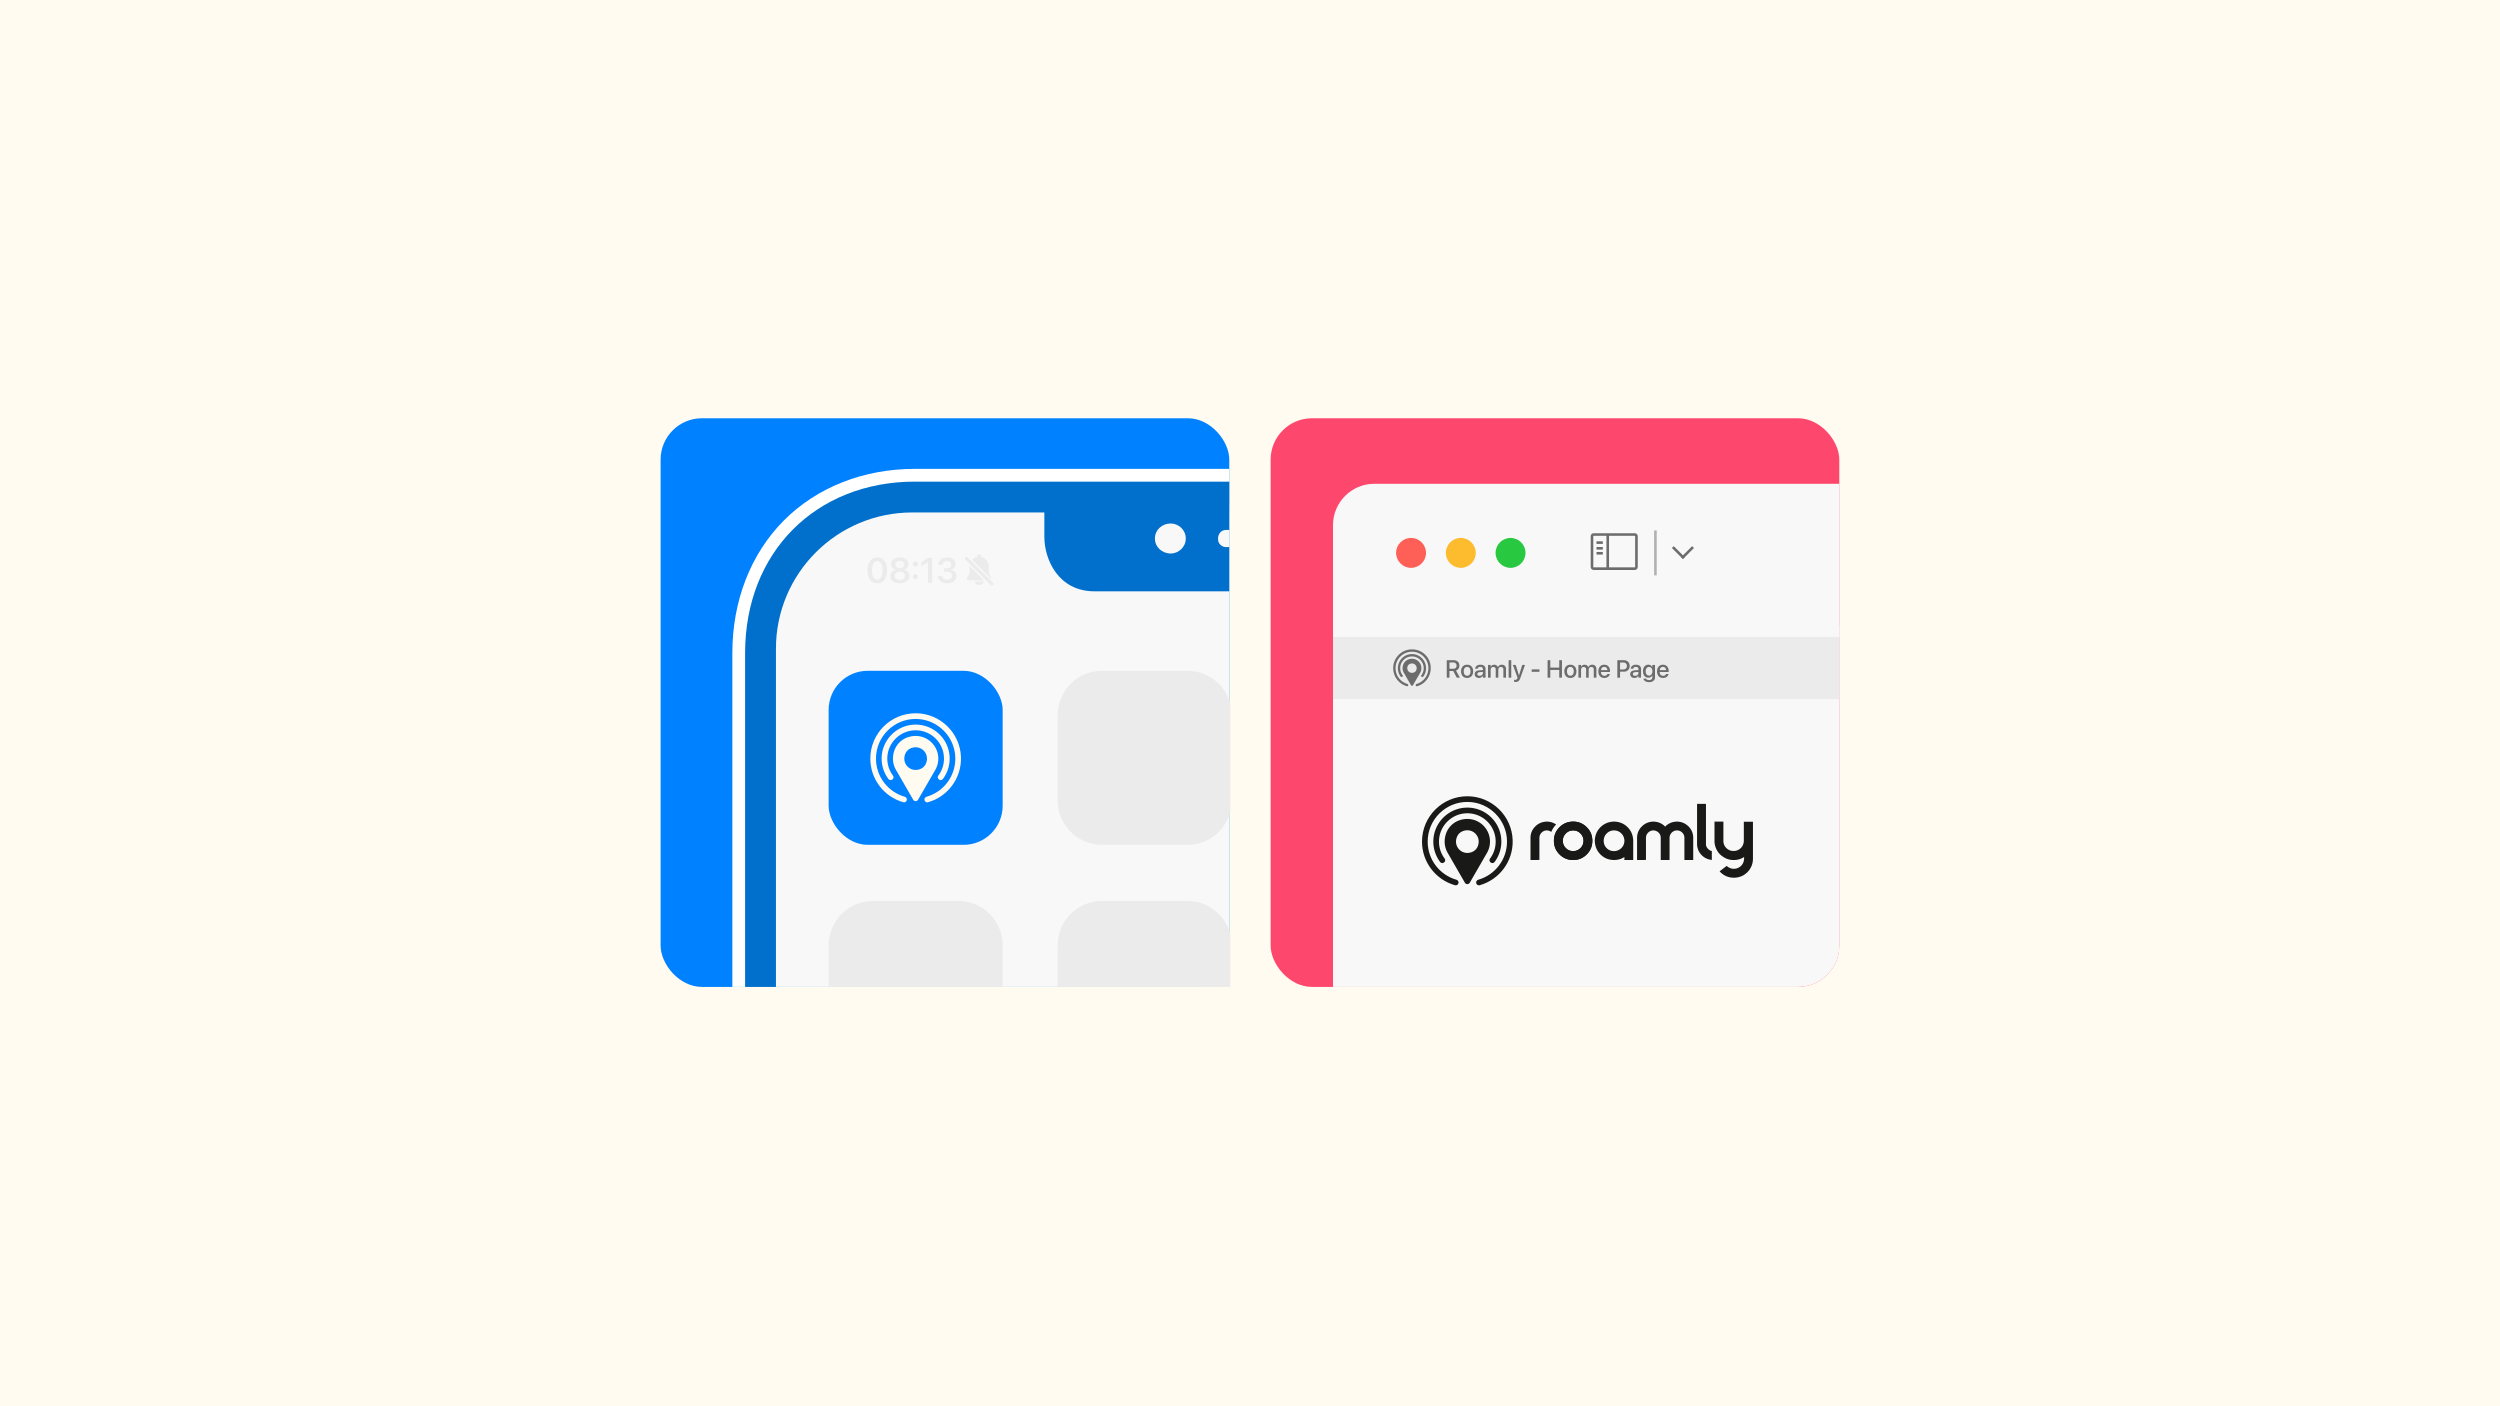 <svg xmlns="http://www.w3.org/2000/svg" id="Layer_2" viewBox="0 0 1920 1080"><defs><style>.cls-1{fill:#0081ff}.cls-2{fill:#6c6c6c}.cls-3{fill:#ebebeb}.cls-6{fill:#fffbf0}.cls-8{fill:#fff}.cls-9{fill:#191918}.cls-12{fill:#f8f8f8}</style></defs><g id="Layer_1-2" data-name="Layer_1"><path d="M0 0h1920v1080H0z" class="cls-6"/><rect width="436.73" height="436.73" x="507.35" y="321.22" class="cls-1" rx="31.76" ry="31.76"/><rect width="436.73" height="436.73" x="975.85" y="321.22" fill="#fe476d" rx="31.76" ry="31.76"/><path fill="#eae66c" d="M881.27 413.57c0 1.15-1.14 1.72-1.77 1.72-1.13 0-2.33-.61-2.33-1.72s1.2-1.73 2.33-1.73c.63 0 1.77.58 1.77 1.73z"/><path d="M935.46 413.57v.54c0 3.3 2.75 6.04 6.06 6.04h2.57v33.99H840.65c-28.11 0-38.58-24.78-38.58-41.86v-18.72H700.66c-57.87 0-104.72 46.81-104.72 104.64v259.75h-2.44v.69l1.3-278c1.25-48.89 53.47-89.45 89.79-89.78l259.5.64v15.48h-2.57c-3.31 0-6.06 2.74-6.06 6.58z" class="cls-8"/><path d="M944.08 385.04v372.91H590.72V505.56c0-66.57 53.88-120.52 120.35-120.52h233.01z" class="cls-12"/><g id="Frame"><path d="M702.85 360.08c-39.67 0-75.54 14.14-100.99 39.8-25.42 25.63-39.42 61.72-39.42 101.62v256.45h33.49V498.2c0-57.83 46.85-104.64 104.72-104.64h101.41v18.72c0 17.07 10.47 41.86 38.58 41.86h103.44v-33.99h-2.57c-3.31 0-6.06-2.74-6.06-6.04v-.54c0-3.85 2.75-6.58 6.06-6.58h2.57v-46.9H702.85zm196.25 65.01c-6.62 0-12.12-4.94-12.12-11.52s5.51-11.53 12.12-11.53c6.06 0 11.57 4.94 11.57 11.53s-5.51 11.52-11.57 11.52z" class="cls-8"/><path fill="#0070cc" d="M702.85 369.88c-76.61 0-130.61 54.52-130.61 131.63v256.45h23.69V498.21c0-57.83 46.85-104.64 104.72-104.64h101.41v18.72c0 17.07 10.47 41.86 38.58 41.86h103.44v-33.99h-2.57c-3.31 0-6.06-2.74-6.06-6.04v-.54c0-3.85 2.75-6.58 6.06-6.58h2.57v-37.1H702.85zm196.25 55.21c-6.62 0-12.12-4.94-12.12-11.52s5.51-11.53 12.12-11.53c6.06 0 11.57 4.94 11.57 11.53s-5.51 11.52-11.57 11.52z"/></g><path d="M669.72 446.77c-1.12-.8-1.97-1.95-2.57-3.44-.59-1.49-.89-3.24-.89-5.27v-.03c0-2.03.3-3.78.89-5.27.59-1.49 1.45-2.63 2.57-3.43 1.12-.8 2.46-1.2 4.01-1.2s2.88.4 4.01 1.2c1.12.8 1.98 1.94 2.58 3.43.6 1.49.9 3.24.9 5.27v.03c0 2.03-.3 3.78-.9 5.27-.6 1.49-1.46 2.63-2.58 3.44-1.12.8-2.46 1.21-4.01 1.21s-2.9-.4-4.01-1.21zm6.19-2.44c.61-.57 1.07-1.38 1.38-2.45.31-1.07.47-2.34.47-3.81v-.03c0-1.48-.16-2.75-.47-3.81s-.77-1.87-1.38-2.43c-.61-.56-1.33-.84-2.18-.84s-1.59.28-2.19.84c-.6.56-1.06 1.37-1.37 2.43s-.46 2.33-.46 3.81v.03c0 1.48.15 2.75.46 3.81.31 1.07.77 1.88 1.37 2.45.6.57 1.33.85 2.19.85s1.58-.28 2.18-.85zm11.27 2.95c-1.12-.47-1.99-1.12-2.61-1.96a4.74 4.74 0 0 1-.94-2.89v-.03c0-.8.18-1.54.54-2.21.36-.67.87-1.23 1.51-1.69.65-.46 1.39-.77 2.24-.94v-.08c-1.09-.29-1.96-.81-2.62-1.57-.66-.75-.99-1.64-.99-2.65v-.03c0-.97.29-1.84.86-2.61.57-.77 1.36-1.38 2.38-1.82s2.18-.66 3.5-.66 2.47.22 3.48.66 1.8 1.05 2.38 1.82c.57.77.86 1.64.86 2.61v.03c0 1.02-.33 1.9-.98 2.65-.65.75-1.53 1.27-2.61 1.57v.08c.85.17 1.6.48 2.24.94.65.46 1.15 1.02 1.51 1.69.36.67.54 1.4.54 2.21v.03c0 1.09-.31 2.05-.94 2.89-.62.84-1.49 1.5-2.61 1.96s-2.4.7-3.85.7-2.76-.23-3.88-.7zm5.9-2.32c.58-.27 1.04-.64 1.37-1.12.33-.48.5-1.02.5-1.63v-.03c0-.62-.16-1.17-.49-1.64a3.39 3.39 0 0 0-1.37-1.12c-.59-.27-1.26-.41-2.02-.41s-1.46.14-2.05.41c-.59.27-1.05.65-1.37 1.12-.33.47-.49 1.02-.49 1.64v.03c0 .61.17 1.15.5 1.63.33.48.79.85 1.38 1.12.59.27 1.27.41 2.04.41s1.43-.13 2.02-.41zm-.28-8.92c.5-.24.9-.57 1.18-1 .28-.42.42-.91.42-1.46v-.03c0-.56-.14-1.05-.42-1.47-.28-.42-.68-.76-1.18-1-.5-.24-1.08-.36-1.74-.36s-1.26.12-1.76.36-.9.57-1.17 1c-.28.42-.42.92-.42 1.47v.03c0 .55.14 1.03.42 1.46.28.42.67.76 1.17 1 .5.24 1.09.36 1.76.36s1.23-.12 1.74-.36zm8.82-1.49c-.38-.37-.57-.83-.57-1.38s.19-1.01.57-1.37c.38-.37.84-.55 1.38-.55s1.01.18 1.39.55c.38.37.56.83.56 1.37s-.19 1.01-.56 1.38c-.38.37-.84.56-1.39.56s-1-.19-1.38-.56zm0 9.76c-.38-.38-.57-.83-.57-1.37s.19-1.01.57-1.38c.38-.37.84-.56 1.38-.56s1.01.19 1.39.56c.38.37.56.83.56 1.38s-.19 1-.56 1.37-.84.56-1.39.56-1-.19-1.38-.56zm11-12.56h-.11l-4.91 3.4v-3.14l4.99-3.52h3.38v19.14h-3.36v-15.88zm11.16 15.52c-1.04-.47-1.87-1.12-2.47-1.94s-.95-1.76-1.05-2.82v-.17h3.25l.03.15c.06.52.26.98.59 1.39.33.4.78.72 1.35.96.57.23 1.22.35 1.96.35s1.38-.13 1.93-.38c.55-.26.98-.61 1.28-1.05.3-.44.45-.96.45-1.54v-.03c0-1.01-.35-1.78-1.04-2.32-.69-.54-1.65-.81-2.88-.81h-2.26v-2.55h2.19c.7 0 1.31-.12 1.84-.37s.94-.59 1.23-1.01c.3-.43.44-.92.44-1.48v-.03c0-.58-.13-1.08-.38-1.48-.26-.4-.63-.71-1.11-.94-.48-.22-1.06-.33-1.74-.33s-1.25.11-1.77.34c-.52.23-.93.54-1.23.94-.3.4-.49.88-.55 1.43v.13h-3.18v-.16c.11-1.08.45-2.02 1.02-2.83.57-.8 1.35-1.43 2.33-1.89.98-.46 2.11-.68 3.38-.68s2.47.21 3.44.64c.98.42 1.73 1.01 2.26 1.76.53.75.8 1.62.8 2.62v.03c0 .79-.17 1.48-.52 2.09-.35.61-.83 1.11-1.43 1.51-.61.4-1.29.68-2.05.84v.07c1.42.13 2.55.6 3.4 1.4.85.8 1.28 1.86 1.28 3.19v.03c0 1.11-.3 2.09-.9 2.94s-1.44 1.52-2.51 2.01c-1.07.49-2.31.73-3.73.73s-2.62-.24-3.66-.71zm22.88-17.25c.26-.31.56-.59.88-.86.82-.68 1.74-1.16 2.77-1.43.07-.02.15-.04.23-.05.06-.01.09-.04.09-.11 0-.2-.01-.4 0-.6.05-.52.31-.9.75-1.12.52-.25 1.17-.16 1.6.23.29.27.43.62.43 1.02v.47c0 .05.03.09.08.1.59.13 1.16.33 1.7.61 1.09.56 2 1.38 2.74 2.43.36.51.65 1.06.88 1.65.32.83.53 1.69.57 2.58.02.52.02 1.04.02 1.56v2.42c0 .55.03 1.09.2 1.62.11.35.29.67.47.98.44.72.82 1.47 1.18 2.23.14.29.18.6.13.91 0 .02-.01.04-.01.06l-14.71-14.71zm-5.24-1.93c.47-.47 1.24-.47 1.71 0l19.43 19.43c.47.47.47 1.24 0 1.71s-1.24.47-1.71 0l-19.43-19.43c-.47-.47-.47-1.24 0-1.71zm14.31 17.63h-11.9c-.5 0-.96-.32-1.12-.8-.13-.4-.11-.79.07-1.17.38-.81.79-1.6 1.26-2.36.39-.63.57-1.32.57-2.06.01-1.27 0-2.55.02-3.82 0-.27.02-.55.04-.82v-.03l11.05 11.05zm-7.34.84h7.25c-.35 1.36-1.68 2.71-3.55 2.74-1.92.04-3.33-1.32-3.7-2.74z" class="cls-3"/><rect width="133.65" height="133.65" x="636.39" y="515.18" class="cls-1" rx="30" ry="30"/><path d="M944.87 540.6v82.81c-3.8 14.62-17.08 25.42-32.9 25.42H846.3c-18.77 0-33.99-15.21-33.99-33.99v-65.67c0-18.77 15.22-33.99 33.99-33.99h65.67c15.81 0 29.1 10.8 32.9 25.42zM770.04 725.94v32.01H636.39v-32.01c0-18.77 15.21-33.99 33.99-33.99h65.67c18.77 0 33.99 15.22 33.99 33.99zm174.83-8.57v40.58H812.31v-32.01c0-18.77 15.22-33.99 33.99-33.99h65.67c15.81 0 29.1 10.8 32.9 25.42z" class="cls-3"/><path d="m1412.65 480.47-388.91.48v277h357.15c17.54 0 31.76-14.22 31.76-31.76V480.47z" class="cls-12"/><path d="M1023.74 489.23h388.91v47.63h-388.91z" class="cls-3"/><path d="M1412.65 371.55H1055.5c-17.54 0-31.76 14.22-31.76 31.76v85.83h388.91v-117.6z" class="cls-12"/><circle cx="1121.9" cy="424.62" r="11.49" fill="#fdbb2e"/><circle cx="1160.1" cy="424.62" r="11.49" fill="#28c840"/><circle cx="1083.69" cy="424.62" r="11.49" fill="#fe5f57"/><path d="M1255.56 437.74h-31.67c-1.23 0-2.23-1-2.23-2.23v-23.75c0-1.23 1-2.23 2.23-2.23h31.67c1.23 0 2.23 1 2.23 2.23v23.75c0 1.23-1 2.23-2.23 2.23zm-31.67-26.22c-.13 0-.23.11-.23.23v23.75c0 .13.11.23.23.23h31.67c.13 0 .23-.11.23-.23v-23.75c0-.13-.11-.23-.23-.23h-31.67z" class="cls-2"/><path d="M1233.74 410.52h2v26.22h-2zm-7.67 5.2h4.91v2h-4.91zm.05 4.38h4.86v2h-4.86zm0 3.8h4.86v2h-4.86z" class="cls-2"/><path d="M1270.35 407.37h2v34.51h-2z" class="cls-2" opacity=".5"/><path d="m1291.074 427.919 8.464-8.464 1.414 1.414-8.464 8.464z" class="cls-2"/><path d="m1284.02 420.847 1.414-1.414 8.464 8.464-1.414 1.414z" class="cls-2"/><path id="Name" d="M1111.11 507.04h5.22c.91 0 1.7.17 2.37.5s1.19.81 1.55 1.42c.36.61.54 1.34.54 2.19v.02c0 .91-.23 1.71-.69 2.39-.46.68-1.1 1.16-1.9 1.43l3.01 5.47h-2.41l-2.74-5.15h-2.87v5.15h-2.08v-13.43zm5.02 6.56c.8 0 1.42-.21 1.86-.63.44-.42.66-1.01.66-1.78v-.02c0-.74-.23-1.32-.69-1.74s-1.09-.64-1.89-.64h-2.87v4.81h2.93zm8.17 6.45c-.7-.41-1.24-1-1.62-1.76-.38-.76-.58-1.66-.58-2.71v-.02c0-1.04.19-1.94.58-2.7s.93-1.34 1.63-1.75c.7-.41 1.51-.61 2.43-.61s1.74.2 2.44.61 1.24.99 1.63 1.74.58 1.66.58 2.71v.02c0 1.05-.19 1.96-.58 2.72s-.93 1.34-1.62 1.75c-.69.41-1.51.62-2.44.62s-1.75-.21-2.45-.62zm3.82-1.48c.38-.27.68-.65.89-1.16.21-.5.32-1.12.32-1.84v-.02c0-.71-.11-1.32-.32-1.83-.21-.5-.51-.89-.9-1.15-.39-.26-.85-.4-1.37-.4s-.97.13-1.35.4-.69.65-.91 1.15c-.22.5-.33 1.11-.33 1.82v.02c0 .72.11 1.33.32 1.84.21.51.52.89.91 1.16.39.27.85.4 1.38.4s.97-.13 1.36-.4zm5.99 1.71c-.49-.25-.87-.6-1.14-1.04s-.41-.96-.41-1.54v-.02c0-.57.14-1.06.43-1.47.29-.41.7-.74 1.24-.98s1.2-.38 1.97-.43l3.7-.22v1.41l-3.43.21c-.6.04-1.07.18-1.39.43-.33.25-.49.58-.49 1v.02c0 .43.16.77.49 1.01s.76.37 1.3.37c.47 0 .89-.1 1.27-.29.38-.19.67-.46.89-.8.22-.34.33-.72.33-1.14v-2.91c0-.54-.17-.96-.5-1.27-.33-.31-.82-.46-1.44-.46-.58 0-1.04.12-1.39.37-.35.25-.57.57-.66.96l-.02.08h-1.9v-.1c.06-.56.25-1.07.58-1.52.33-.45.78-.8 1.37-1.07s1.27-.39 2.08-.39 1.49.13 2.07.4 1.04.64 1.36 1.13c.32.48.48 1.05.48 1.7v6.75h-2.03v-1.54h-.04c-.19.35-.44.66-.74.92s-.65.46-1.03.6c-.38.14-.79.21-1.22.21-.65 0-1.22-.12-1.71-.37zm8.71-9.6h2.03v1.52h.04c.21-.51.56-.93 1.03-1.24s1.04-.46 1.67-.46c.45 0 .85.07 1.21.22s.67.37.94.66c.26.29.45.64.58 1.05h.05a3.084 3.084 0 0 1 1.75-1.7c.4-.16.83-.23 1.3-.23.65 0 1.21.13 1.68.4s.85.65 1.12 1.13c.27.48.4 1.05.4 1.7v6.74h-2.03v-6.24c0-.43-.07-.79-.22-1.09-.15-.3-.36-.52-.63-.68-.28-.16-.62-.23-1.02-.23s-.75.09-1.05.27-.54.43-.71.75c-.17.32-.26.69-.26 1.1v6.12h-1.98v-6.39a2 2 0 0 0-.23-.98 1.52 1.52 0 0 0-.64-.64c-.27-.15-.6-.23-.99-.23s-.74.09-1.05.28c-.31.19-.55.45-.72.78s-.26.71-.26 1.13v6.05h-2.03v-9.79zm15.81-3.64h2.02v13.43h-2.02v-13.43zm4.66 16.67c-.19-.02-.35-.04-.47-.07v-1.57c.07.01.17.03.28.04.11.01.24.02.38.02.48 0 .86-.08 1.14-.24.28-.16.5-.48.67-.95l.17-.46-3.56-9.8h2.19l2.6 8.4-.35-.44h.49l-.35.44 2.6-8.4h2.13l-3.65 10.23c-.24.68-.53 1.22-.85 1.64-.33.42-.72.72-1.17.9-.46.19-1.01.28-1.65.28-.19 0-.38 0-.58-.03zm13.04-9.6h5.98v1.83h-5.98v-1.83zm12.21-7.07h2.08v5.68h6.88v-5.68h2.09v13.43h-2.09v-5.95h-6.88v5.95h-2.08v-13.43zm15.06 13.01c-.7-.41-1.24-1-1.62-1.76-.38-.76-.58-1.66-.58-2.71v-.02c0-1.04.19-1.94.58-2.7s.93-1.34 1.63-1.75c.7-.41 1.51-.61 2.43-.61s1.74.2 2.44.61 1.24.99 1.63 1.74.58 1.66.58 2.71v.02c0 1.05-.19 1.96-.58 2.72s-.93 1.34-1.62 1.75c-.69.41-1.51.62-2.44.62s-1.75-.21-2.45-.62zm3.82-1.48c.38-.27.68-.65.89-1.16.21-.5.32-1.12.32-1.84v-.02c0-.71-.11-1.32-.32-1.83-.21-.5-.51-.89-.9-1.15-.39-.26-.85-.4-1.37-.4s-.97.13-1.35.4-.69.65-.91 1.15c-.22.5-.33 1.11-.33 1.82v.02c0 .72.11 1.33.32 1.84.21.51.52.89.91 1.16.39.27.85.4 1.38.4s.97-.13 1.36-.4zm4.82-7.89h2.03v1.52h.04c.21-.51.56-.93 1.03-1.24s1.04-.46 1.67-.46c.45 0 .85.07 1.21.22s.67.37.94.66c.26.29.45.64.58 1.05h.05a3.084 3.084 0 0 1 1.75-1.7c.4-.16.83-.23 1.3-.23.65 0 1.21.13 1.68.4s.85.65 1.12 1.13c.27.48.4 1.05.4 1.7v6.74h-2.03v-6.24c0-.43-.07-.79-.22-1.09-.15-.3-.36-.52-.63-.68-.28-.16-.62-.23-1.02-.23s-.75.09-1.05.27-.54.43-.71.75c-.17.32-.26.69-.26 1.1v6.12h-1.98v-6.39a2 2 0 0 0-.23-.98 1.52 1.52 0 0 0-.64-.64c-.27-.15-.6-.23-.99-.23s-.74.09-1.05.28c-.31.19-.55.45-.72.78s-.26.71-.26 1.13v6.05h-2.03v-9.79zm17.44 9.37c-.69-.41-1.22-1-1.59-1.76s-.55-1.65-.55-2.68c0-1.03.19-1.92.56-2.68.37-.77.9-1.36 1.57-1.79.68-.42 1.47-.64 2.38-.64s1.71.2 2.37.61 1.17.98 1.53 1.72c.36.74.54 1.6.54 2.58v.68h-7.96v-1.42h6.98l-1 1.33v-.78c0-.69-.1-1.26-.31-1.72s-.5-.79-.87-1.02-.8-.33-1.28-.33-.91.12-1.28.35-.68.58-.89 1.04-.33 1.02-.33 1.68v.78c0 .63.11 1.17.32 1.62.21.45.52.79.92 1.03s.87.36 1.41.36c.4 0 .75-.06 1.05-.18.3-.12.56-.28.76-.48s.34-.43.42-.67l.03-.07h1.92l-.02.1c-.08.38-.23.75-.46 1.11a3.7 3.7 0 0 1-.87.95c-.36.28-.78.5-1.26.67s-1.02.24-1.62.24c-.96 0-1.78-.21-2.47-.62zm12.44-13.01h2.08v13.43h-2.08v-13.43zm1.05 7.09h3.44c.9 0 1.6-.23 2.1-.7s.75-1.12.75-1.95v-.02c0-.84-.25-1.5-.75-1.96-.5-.46-1.2-.7-2.1-.7h-3.44v-1.76h3.96c.88 0 1.65.18 2.32.55.67.37 1.19.88 1.57 1.54.38.66.57 1.43.57 2.3v.02c0 .88-.19 1.65-.57 2.31-.38.67-.9 1.18-1.57 1.55-.67.37-1.44.55-2.32.55h-3.96v-1.75zm10.39 6.15c-.49-.25-.87-.6-1.14-1.04s-.41-.96-.41-1.54v-.02c0-.57.14-1.06.43-1.47.29-.41.7-.74 1.24-.98s1.2-.38 1.97-.43l3.7-.22v1.41l-3.43.21c-.6.04-1.07.18-1.39.43-.33.25-.49.58-.49 1v.02c0 .43.16.77.49 1.01s.76.37 1.3.37c.47 0 .89-.1 1.27-.29.38-.19.67-.46.89-.8.22-.34.33-.72.33-1.14v-2.91c0-.54-.17-.96-.5-1.27-.33-.31-.82-.46-1.44-.46-.58 0-1.04.12-1.39.37-.35.25-.57.57-.66.96l-.02.08h-1.9v-.1c.06-.56.25-1.07.58-1.52.33-.45.78-.8 1.37-1.07s1.27-.39 2.08-.39 1.49.13 2.07.4 1.04.64 1.36 1.13c.32.48.48 1.05.48 1.7v6.75h-2.03v-1.54h-.04c-.19.35-.44.66-.74.92s-.65.46-1.03.6c-.38.14-.79.21-1.22.21-.65 0-1.22-.12-1.71-.37zm10.82 3.29c-.62-.24-1.12-.56-1.5-.96s-.62-.85-.72-1.35l-.02-.08h2.01l.03.07c.14.31.41.56.82.76s.93.29 1.56.29c.79 0 1.4-.2 1.83-.6.43-.4.64-.94.64-1.61v-1.35h-.05c-.19.35-.43.66-.73.92s-.65.46-1.05.6c-.4.14-.83.21-1.3.21-.82 0-1.54-.2-2.15-.61-.61-.41-1.09-.98-1.42-1.73s-.5-1.62-.5-2.64c0-1.03.17-1.92.51-2.67.34-.75.82-1.32 1.44-1.73s1.34-.61 2.16-.61c.46 0 .89.08 1.28.23.39.16.73.37 1.03.65s.54.6.73.97h.05v-1.67h2.02v9.52c0 .74-.18 1.4-.54 1.95-.36.56-.88.99-1.55 1.3-.67.31-1.47.47-2.39.47-.84 0-1.57-.12-2.19-.35zm3.45-5.14c.38-.27.68-.66.89-1.15.21-.5.32-1.08.32-1.75 0-.68-.11-1.26-.32-1.75-.21-.49-.51-.88-.9-1.14-.38-.27-.83-.4-1.34-.4s-.98.13-1.37.4c-.39.27-.69.65-.9 1.14-.21.49-.32 1.07-.32 1.74 0 .7.11 1.29.32 1.78s.51.88.9 1.14c.39.27.85.41 1.37.41s.96-.14 1.34-.41zm6.92 1.62c-.69-.41-1.22-1-1.59-1.76s-.55-1.65-.55-2.68c0-1.03.19-1.92.56-2.68.37-.77.9-1.36 1.57-1.79.68-.42 1.47-.64 2.38-.64s1.71.2 2.37.61 1.17.98 1.53 1.72c.36.74.54 1.6.54 2.58v.68h-7.96v-1.42h6.98l-1 1.33v-.78c0-.69-.1-1.26-.31-1.72s-.5-.79-.87-1.02-.8-.33-1.28-.33-.91.12-1.28.35-.68.58-.89 1.04-.33 1.02-.33 1.68v.78c0 .63.11 1.17.32 1.62.21.45.52.79.92 1.03s.87.36 1.41.36c.4 0 .75-.06 1.05-.18.3-.12.56-.28.76-.48s.34-.43.42-.67l.03-.07h1.92l-.02.1c-.08.38-.23.75-.46 1.11a3.7 3.7 0 0 1-.87.95c-.36.28-.78.5-1.26.67s-1.02.24-1.62.24c-.96 0-1.78-.21-2.47-.62z" class="cls-2"/><path d="M1218.61 635.29c-2.88-2.88-6.35-4.31-10.42-4.31s-7.6 1.44-10.48 4.31c-2.88 2.88-4.31 6.35-4.31 10.42s1.44 7.6 4.31 10.48c2.88 2.88 6.37 4.31 10.48 4.31s7.54-1.44 10.42-4.31c2.88-2.88 4.32-6.37 4.32-10.48s-1.44-7.54-4.32-10.42zm-4.81 16.06c-1.56 1.54-3.43 2.31-5.61 2.31s-4.1-.77-5.64-2.31-2.31-3.42-2.31-5.64.77-4.05 2.31-5.61c1.54-1.56 3.42-2.34 5.64-2.34s4.05.78 5.61 2.34c1.56 1.56 2.34 3.43 2.34 5.61s-.78 4.1-2.34 5.64z" class="cls-9"/><path d="M1218.61 635.29c-2.88-2.88-6.35-4.31-10.42-4.31s-7.6 1.44-10.48 4.31c-2.88 2.88-4.31 6.35-4.31 10.42s1.44 7.6 4.31 10.48c2.88 2.88 6.37 4.31 10.48 4.31s7.54-1.44 10.42-4.31c2.88-2.88 4.32-6.37 4.32-10.48s-1.44-7.54-4.32-10.42zm-4.81 16.06c-1.56 1.54-3.43 2.31-5.61 2.31s-4.1-.77-5.64-2.31-2.31-3.42-2.31-5.64.77-4.05 2.31-5.61c1.54-1.56 3.42-2.34 5.64-2.34s4.05.78 5.61 2.34c1.56 1.56 2.34 3.43 2.34 5.61s-.78 4.1-2.34 5.64zm40.46-6.75c-.31-3.53-1.62-6.51-3.91-8.95-.11-.12-.23-.24-.34-.36-2.79-2.79-6.27-4.23-10.45-4.31h-.08c-4.13.13-7.58 1.58-10.34 4.34-1.63 1.63-2.81 3.5-3.52 5.61-.38 1.11-.63 2.3-.75 3.54-.04.4-.07.81-.08 1.23.01.42.04.84.08 1.24.12 1.26.37 2.46.74 3.58a14.43 14.43 0 0 0 1.87 3.72c.48.68 1.01 1.32 1.62 1.93 2.79 2.79 6.17 4.23 10.13 4.31h.38c2.95 0 5.59-.76 7.92-2.28v2.28h6.78v-14.79c0-.37-.02-.74-.06-1.11zm-9.09 6.75c-1.46 1.45-3.27 2.22-5.44 2.31h-.23c-.71-.01-1.38-.1-2.01-.26h-.03c-.06-.02-.12-.03-.18-.05a7.78 7.78 0 0 1-3.35-1.96c-1.52-1.56-2.28-3.45-2.28-5.67s.76-4.05 2.28-5.61c1.52-1.52 3.35-2.3 5.5-2.34h.38c2.09.05 3.89.83 5.41 2.34 1.52 1.56 2.3 3.49 2.34 5.79-.12 2.18-.91 4-2.37 5.45zm51.69-16.55c-2.36-2.42-5.31-3.7-8.84-3.82-3.74.08-6.8 1.38-9.18 3.88-2.38-2.51-5.42-3.8-9.12-3.88-3.54.12-6.49 1.4-8.88 3.82-2.38 2.42-3.58 5.36-3.58 8.81v16.89c2.96 0 6.84-.06 6.84-.06v-16.89c0-1.56.54-2.9 1.6-4.01 1.07-1.11 2.38-1.7 3.95-1.79 1.64.04 3.02.61 4.13 1.69 1.11 1.09 1.66 2.44 1.66 4.04v17.01h6.78v-16.95c0-1.56.53-2.9 1.6-4.01 1.07-1.11 2.4-1.7 4.01-1.79 1.64.04 3.02.61 4.13 1.69 1.11 1.09 1.66 2.44 1.66 4.04v17.01h6.78v-16.89c0-3.45-1.18-6.39-3.54-8.81zm-108.99-3.82c-3.53.12-6.49 1.4-8.87 3.82-2.38 2.42-3.58 5.36-3.58 8.81v16.89c1.4 0 2.99-.01 4.3-.03 1.46-.02 2.54-.03 2.54-.03v-16.89c0-1.56.54-2.9 1.6-4.01 1.07-1.11 2.38-1.7 3.95-1.79 1.37.03 2.55.43 3.55 1.19.84-2.08 2.09-4 3.75-5.72-2.04-1.44-4.45-2.19-7.24-2.25zM1311.84 652a5.433 5.433 0 0 1-1.6-2.84c-.04-.37-.06-.76-.06-1.17v-30.63h-6.84v30.63c0 3.45 1.21 6.41 3.64 8.87 2.1 2.06 4.66 3.25 7.7 3.58v-6.84a5.473 5.473 0 0 1-2.83-1.6zm27.42-21.02v14.73c0 .41-.04.8-.12 1.17v.25l-.12.43v.18h-.06v.12s-.02.08-.06.12l-.18.55v.06l-.06.06v.12l-.06.06s-.02.08-.06.12l-.06.18c-.04.12-.1.25-.18.37-.04.04-.08.1-.12.18 0 .04-.02.08-.06.12l-.18.37-.12.12c-.04.04-.08.1-.12.18l-.25.25v.06l-.12.12-.18.18s-.06.08-.06.12l-.12.12c-.08.04-.17.1-.25.18l-.12.12c-.08.04-.15.1-.18.18l-.12.12h-.06l-.06.06s-.08.06-.12.06c0 .04-.02.06-.06.06-.04.04-.08.06-.12.06 0 .04-.02.06-.06.06l-.12.12h-.06s-.1.08-.18.12c-.08.04-.17.08-.25.12-.04.04-.08.06-.12.06-.17.12-.35.23-.55.31-.04 0-.08.02-.12.06-.08 0-.17.02-.25.06-.04.04-.08.06-.12.06-.12.04-.27.08-.43.12-.04 0-.06.02-.06.06h-.18c-.08.04-.15.06-.18.06h-.06s-.08.06-.12.06h-.25s-.08.06-.12.06c-.17 0-.33.02-.49.06h-1.54c-.17-.04-.33-.06-.49-.06-.04 0-.08-.02-.12-.06h-.18c-.08 0-.14-.02-.18-.06h-.06s-.08-.02-.12-.06h-.25s-.02-.06-.06-.06c-.12-.04-.27-.08-.43-.12-.04 0-.08-.02-.12-.06a.542.542 0 0 0-.25-.06c-.04-.04-.08-.06-.12-.06-.2-.08-.39-.18-.55-.31-.04 0-.08-.02-.12-.06-.08-.04-.17-.08-.25-.12a.556.556 0 0 1-.18-.12h-.06l-.12-.12c-.04 0-.06-.02-.06-.06-.04-.04-.08-.06-.12-.06-.04-.04-.08-.06-.12-.06l-.12-.12a.832.832 0 0 0-.25-.18l-.18-.18s-.1-.08-.18-.12a.392.392 0 0 0-.18-.18c-.08-.12-.18-.25-.31-.37-.04-.04-.06-.08-.06-.12l-.12-.12c-.08-.12-.18-.25-.31-.37-.04-.04-.06-.08-.06-.12a.698.698 0 0 0-.12-.18l-.12-.12c-.04-.12-.1-.25-.18-.37v-.06s-.06-.08-.06-.12l-.12-.12c-.04-.12-.08-.25-.12-.37a.46.46 0 0 1-.06-.18c-.04-.04-.06-.1-.06-.18a.698.698 0 0 1-.12-.18c0-.08-.02-.14-.06-.18v-.18s-.06-.08-.06-.12-.02-.08-.06-.12v-.18a.684.684 0 0 1-.06-.31c0-.04-.02-.08-.06-.12v-.31a.46.46 0 0 1-.06-.18v-15.59h-6.84v14.73c0 2.47.55 4.75 1.66 6.84.7 1.36 1.58 2.57 2.65 3.64.78.74 1.62 1.4 2.53 1.97 2.34 1.56 4.99 2.34 7.95 2.34s5.57-.78 7.95-2.34v1.23c0 .37-.04.74-.12 1.11-.04.37-.12.74-.25 1.11 0 .08-.02.14-.06.18 0 .04-.02.1-.06.18 0 .08-.02.16-.06.25 0 .04-.02.08-.06.12v.06c-.04.08-.08.14-.12.18v.12s-.06.08-.06.12c-.04 0-.06.02-.06.06-.04.08-.08.16-.12.25l-.06.06c-.04.08-.08.16-.12.25-.04.04-.08.1-.12.18-.04.08-.08.14-.12.18v.06s-.08.1-.12.18l-.12.12c-.04.04-.06.08-.06.12-.04.04-.08.06-.12.06v.06c-.08.08-.15.14-.19.18s-.08.1-.12.18c-.21.2-.41.39-.62.55l-.12.12c-.08.04-.15.08-.18.12-.04.04-.08.06-.12.06 0 .04-.02.08-.06.12-.04 0-.08.02-.12.06l-.12.12c-.08 0-.15.02-.18.06-.04.04-.1.08-.18.12-.08.08-.18.14-.31.18-.04.04-.1.06-.18.06l-.12.12h-.06s-.08.06-.12.06h-.06s-.08.06-.12.06v.06h-.18s-.08.06-.12.06c-.04.04-.08.06-.12.06s-.08.02-.12.06c-.12.04-.25.08-.37.12-.12.04-.25.06-.37.06h-.06s-.08.06-.12.06c-.08 0-.17.02-.25.06h-.31s-.08.06-.12.06h-.55c-.08 0-.15.02-.18.06h-.43s-.1-.06-.18-.06h-.55s-.08-.02-.12-.06h-.31a.46.46 0 0 0-.18-.06c-.08 0-.14-.02-.18-.06h-.18a.46.46 0 0 0-.18-.06h-.06c-.08-.04-.18-.08-.31-.12a.46.46 0 0 0-.18-.06.573.573 0 0 0-.25-.06c-.04-.04-.08-.06-.12-.06a.698.698 0 0 0-.18-.12c-.12-.04-.23-.08-.31-.12-.12-.08-.25-.15-.37-.18a.639.639 0 0 0-.31-.18c-.04-.04-.08-.06-.12-.06a.688.688 0 0 0-.25-.18l-.06-.06-.06-.06s-.08-.02-.12-.06l-.12-.12h-.06l-.12-.12-.12-.12-.12-.12-.12-.12h-.06l-5.42 4.13s.02.06.06.06c.04.04.06.08.06.12h.06c.04.08.1.14.18.18.04.08.1.16.18.25 2.88 2.88 6.37 4.32 10.48 4.32h.86c.08 0 .16-.02.25-.06h.49c.08-.04.16-.06.25-.06h.31c.08-.04.16-.06.25-.06l.49-.12h.25l.06-.06h.18s.08-.06.12-.06h.18c.16-.08.33-.15.49-.18.08 0 .14-.02.18-.06.2-.04.39-.1.55-.18.08 0 .16-.02.25-.06s.14-.06.18-.06c.12-.04.23-.1.31-.18.08 0 .14-.02.18-.06.16-.04.31-.1.43-.18.04 0 .08-.02.12-.06.12-.04.27-.1.43-.18.04-.04.1-.08.18-.12h.06s.1-.08.18-.12l.37-.25c.04 0 .08-.02.12-.06s.1-.08.18-.12c.16-.08.33-.18.49-.31l.12-.12c.08-.04.14-.08.18-.12.12-.08.22-.17.31-.25.04-.04.1-.08.18-.12l.12-.12c.04-.04.1-.08.18-.12l.06-.06c.29-.25.55-.49.8-.74l.12-.12c.08-.08.16-.18.25-.31.04-.04.08-.06.12-.06.12-.17.25-.33.37-.49l.12-.12.12-.12c.16-.21.33-.43.49-.68l.12-.12c.08-.17.16-.31.25-.43.04-.08.08-.14.12-.18.08-.12.16-.27.25-.43.04-.04.08-.1.12-.18.12-.25.25-.49.37-.74.04-.04.06-.08.06-.12.12-.25.23-.49.31-.74.04-.04.08-.1.12-.18.04-.08.08-.18.12-.31s.08-.25.12-.37c.04-.16.08-.35.12-.55.04-.08.08-.17.12-.25v-.06s.02-.1.06-.18c.04-.29.1-.58.18-.86v-.18l.06-.18v-.18s.06-.1.06-.18c0-.17.02-.35.06-.55v-.37c.04-.37.06-.74.06-1.11v-28.41h-6.78z" class="cls-9"/><path d="M697.27 566.2c-4.98 1.66-8.9 5.59-10.52 10.58-1.73 5.33-.98 10.45 1.39 14.54l.19.32 6.34 10.99 3.2 5.55 2.77 4.8.7 1.21c.83 1.44 2.92 1.44 3.75 0l.7-1.21 2.77-4.8 3.2-5.55 6.34-10.99.19-.32c1.48-2.56 2.33-5.53 2.33-8.7 0-11.54-11.23-20.46-23.35-16.42zm9.86 24.26c-7.74 3.43-15.2-4.02-11.76-11.76a7.726 7.726 0 0 1 3.93-3.93c7.74-3.43 15.2 4.02 11.76 11.76a7.726 7.726 0 0 1-3.93 3.93z" class="cls-6"/><path d="M681.48 581.61a21.655 21.655 0 0 0 4.33 14.06l.05.1c1.43 2.38-1.97 4.63-3.62 2.4-3.28-4.42-5.2-9.91-5.14-15.85.16-14.33 12.02-25.95 26.36-25.81s25.87 11.77 25.87 26.11c0 5.83-1.91 11.21-5.14 15.56-1.65 2.22-5.04-.04-3.62-2.41l.05-.08c2.73-3.65 4.35-8.18 4.35-13.07 0-12.37-10.33-22.34-22.84-21.73-11.14.54-20.16 9.58-20.66 20.73z" class="cls-6"/><path d="M738.02 581.57c.48 16.38-10.36 30.31-25.27 34.54-1.9.54-3.47-1.53-2.46-3.22.28-.47.73-.82 1.25-.97 12.79-3.63 22.16-15.39 22.14-29.34-.02-16.56-13.44-30.18-29.99-30.43-17.04-.26-30.94 13.48-30.94 30.46 0 13.94 9.36 25.69 22.14 29.31.53.15.97.5 1.25.97 1.02 1.69-.57 3.75-2.46 3.21-14.59-4.14-25.28-17.57-25.28-33.49 0-19.31 15.73-34.95 35.07-34.82 18.65.13 34 15.13 34.55 33.77z" class="cls-6"/><path d="M1120.97 629.93c-4.98 1.66-8.9 5.59-10.52 10.58-1.73 5.33-.98 10.45 1.39 14.54l.19.32 6.34 10.99 3.2 5.55 2.77 4.8.7 1.21c.83 1.44 2.92 1.44 3.75 0l.7-1.21 2.77-4.8 3.2-5.55 6.34-10.99.19-.32c1.48-2.56 2.33-5.53 2.33-8.7 0-11.54-11.23-20.46-23.35-16.42zm9.87 24.27c-7.74 3.43-15.2-4.02-11.76-11.76a7.726 7.726 0 0 1 3.93-3.93c7.74-3.43 15.2 4.02 11.76 11.76a7.726 7.726 0 0 1-3.93 3.93z" class="cls-9"/><path d="M1105.18 645.35a21.655 21.655 0 0 0 4.33 14.06l.05.1c1.43 2.38-1.97 4.63-3.62 2.4-3.28-4.42-5.2-9.91-5.14-15.85.16-14.33 12.02-25.95 26.36-25.81s25.87 11.77 25.87 26.11c0 5.83-1.91 11.21-5.14 15.56-1.65 2.22-5.04-.04-3.62-2.41l.05-.08c2.73-3.65 4.35-8.18 4.35-13.07 0-12.37-10.33-22.34-22.84-21.73-11.14.54-20.16 9.58-20.66 20.73z" class="cls-9"/><path d="M1161.72 645.31c.48 16.38-10.36 30.31-25.27 34.54-1.9.54-3.47-1.53-2.46-3.22.28-.47.73-.82 1.25-.97 12.79-3.63 22.16-15.39 22.14-29.34-.02-16.56-13.44-30.18-29.99-30.43-17.04-.26-30.94 13.48-30.94 30.46 0 13.94 9.36 25.69 22.14 29.31.53.15.97.5 1.25.97 1.02 1.69-.57 3.75-2.46 3.21-14.59-4.14-25.28-17.57-25.28-33.49 0-19.31 15.73-34.95 35.07-34.82 18.65.13 34 15.13 34.55 33.77z" class="cls-9"/><path d="M1081.93 506.34a6.882 6.882 0 0 0-4.36 4.39c-.72 2.21-.41 4.33.58 6.03l.08.13 2.63 4.55 1.33 2.3 1.15 1.99.29.5c.35.6 1.21.6 1.55 0l.29-.5 1.15-1.99 1.33-2.3 2.63-4.55.08-.13c.62-1.06.97-2.29.97-3.61 0-4.78-4.66-8.48-9.68-6.81zm4.09 10.06c-3.21 1.42-6.3-1.67-4.88-4.88a3.2 3.2 0 0 1 1.63-1.63c3.21-1.42 6.3 1.67 4.88 4.88a3.2 3.2 0 0 1-1.63 1.63z" class="cls-2"/><path d="M1075.38 512.73c-.1 2.19.58 4.22 1.79 5.83s.02.04.02.04c.59.99-.82 1.92-1.5 1a10.766 10.766 0 0 1-2.13-6.57c.07-5.94 4.98-10.76 10.93-10.7 5.93.05 10.72 4.88 10.72 10.83 0 2.42-.79 4.65-2.13 6.45-.68.92-2.09-.01-1.5-1l.02-.03a9.023 9.023 0 0 0 1.8-5.42 9.02 9.02 0 0 0-9.47-9.01c-4.62.22-8.36 3.97-8.57 8.59z" class="cls-2"/><path d="M1098.82 512.72c.2 6.79-4.29 12.57-10.48 14.32-.79.22-1.44-.63-1.02-1.33.12-.19.3-.34.52-.4 5.3-1.5 9.19-6.38 9.18-12.17 0-6.86-5.57-12.51-12.43-12.62-7.06-.11-12.83 5.59-12.83 12.63 0 5.78 3.88 10.65 9.18 12.15.22.06.4.21.52.4.42.7-.23 1.56-1.02 1.33-6.05-1.72-10.48-7.28-10.48-13.89 0-8.01 6.52-14.49 14.54-14.43s14.1 6.27 14.32 14z" class="cls-2"/></g></svg>